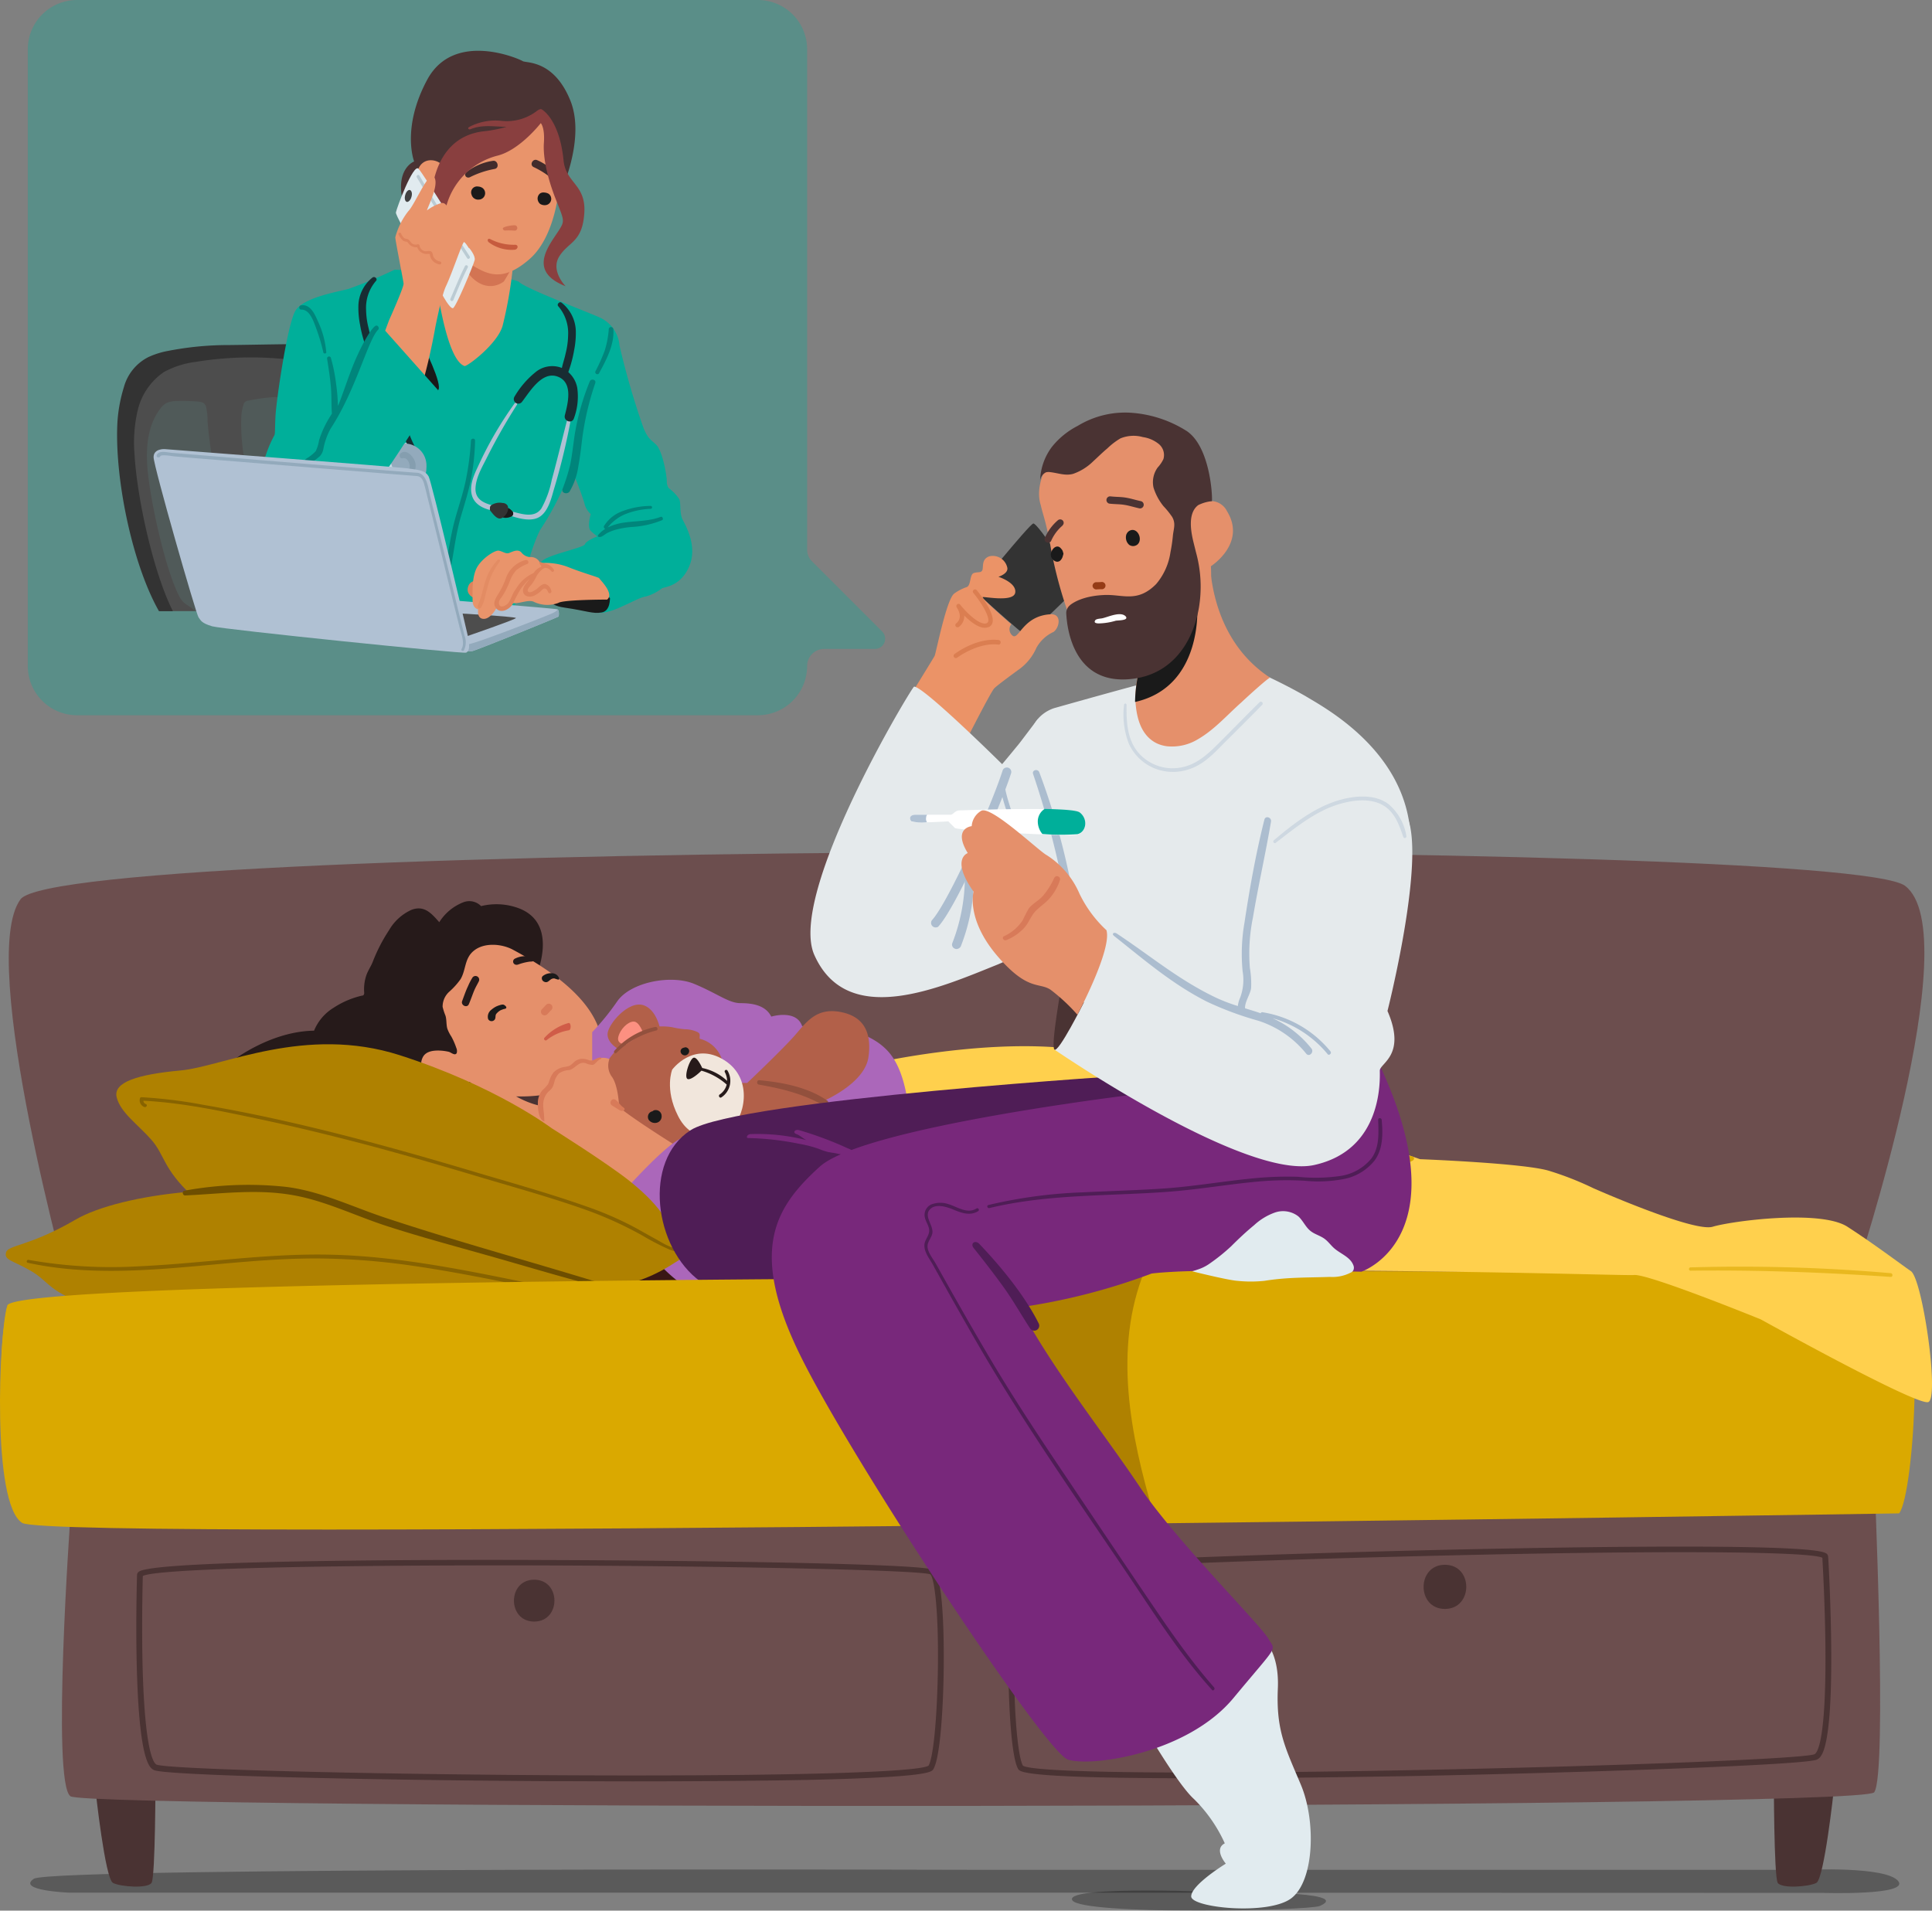 <?xml version="1.0" encoding="UTF-8"?> <svg xmlns="http://www.w3.org/2000/svg" xmlns:xlink="http://www.w3.org/1999/xlink" width="356.604" height="352.688" viewBox="0 0 356.604 352.688"><rect x="0" y="0" width="356.604" height="352.688" fill="#808080" stroke="none"/><defs><clipPath id="clip-path"><rect id="Rectangle_4271" data-name="Rectangle 4271" width="344.988" height="4.375" fill="none"></rect></clipPath><clipPath id="clip-path-2"><rect id="Rectangle_4272" data-name="Rectangle 4272" width="16.164" height="15.179" fill="none"></rect></clipPath><clipPath id="clip-path-3"><rect id="Rectangle_4273" data-name="Rectangle 4273" width="12.75" height="6.301" fill="none"></rect></clipPath><clipPath id="clip-path-4"><rect id="Rectangle_4274" data-name="Rectangle 4274" width="100.529" height="28.441" fill="none"></rect></clipPath><clipPath id="clip-path-5"><rect id="Rectangle_4275" data-name="Rectangle 4275" width="92.36" height="5.854" fill="none"></rect></clipPath><clipPath id="clip-path-6"><rect id="Rectangle_4276" data-name="Rectangle 4276" width="37.559" height="1.879" fill="none"></rect></clipPath><clipPath id="clip-path-7"><rect id="Rectangle_4277" data-name="Rectangle 4277" width="46.891" height="3.712" fill="none"></rect></clipPath><clipPath id="clip-path-8"><rect id="Rectangle_4278" data-name="Rectangle 4278" width="25.68" height="12.968" fill="none"></rect></clipPath><clipPath id="clip-path-9"><rect id="Rectangle_4279" data-name="Rectangle 4279" width="24.573" height="8.607" fill="none"></rect></clipPath><clipPath id="clip-path-10"><rect id="Rectangle_4280" data-name="Rectangle 4280" width="158.252" height="132.026" fill="none"></rect></clipPath><clipPath id="clip-path-11"><rect id="Rectangle_4281" data-name="Rectangle 4281" width="49.161" height="48.266" fill="none"></rect></clipPath><clipPath id="clip-path-12"><rect id="Rectangle_4282" data-name="Rectangle 4282" width="4.184" height="9.04" fill="none"></rect></clipPath></defs><g id="Group_20156" data-name="Group 20156" transform="translate(0)"><g id="Group_20071" data-name="Group 20071" transform="translate(5.576 345.072)" opacity="0.3" style="isolation: isolate"><g id="Group_20070" data-name="Group 20070"><g id="Group_20069" data-name="Group 20069" clip-path="url(#clip-path)"><path id="Path_22206" data-name="Path 22206" d="M191.988,906.267H21.742s-9.756-.383-6.5-2.563c3.252-2.219,176.788-1.645,176.788-1.645H342.187s14.767-.727,17.139,2.028-13.887,2.219-13.887,2.219Z" transform="translate(-14.574 -901.972)"></path></g></g></g><path id="Path_22207" data-name="Path 22207" d="M15.815,493.514s-17.6-62.7-9.411-73.722S342.5,408.43,354.241,417.306c11.707,8.875-9.144,71.771-9.144,71.771l-157.85,24.867Z" transform="translate(-2.613 -253.793)" fill="#6c4e4e"></path><path id="Path_22208" data-name="Path 22208" d="M46.109,859.886s1.76,16.336,3.214,17.063c1.416.727,6.389,1.071,7.116,0s.727-19.55.727-19.55Z" transform="translate(-28.469 -529.38)" fill="#4a3333"></path><path id="Path_22209" data-name="Path 22209" d="M866.865,859.886s-1.76,16.336-3.214,17.063c-1.416.727-6.389,1.071-7.116,0s-.727-19.55-.727-19.55Z" transform="translate(-528.398 -529.38)" fill="#4a3333"></path><path id="Path_22210" data-name="Path 22210" d="M31.457,718.442s-3.558,49.39,0,51.877,330.43,2.487,332.917-.727,0-58.993,0-58.993Z" transform="translate(-18.446 -438.742)" fill="#6c4e4e"></path><path id="Path_22211" data-name="Path 22211" d="M157.792,793.522c-5.892,0-11.439-.038-16.259-.038-33.169-.191-70.279-1.071-72.46-2.028-.765-.344-2.755-1.262-3.214-18.9-.23-8.493.038-16.871.038-17.139a.808.808,0,0,1,.5-.689c4.17-2.143,58.228-2.143,74.679-2.066,26.9.077,70.2.651,71.848,1.836,1.836,1.3,1.913,12.893,1.875,17.79-.077,8-.689,16.986-1.913,18.976-.306.536-.88,1.492-23.184,1.989-9.947.191-21.424.268-31.907.268M66.968,755.609c-.038,1.262-.23,9.028-.038,16.871.421,15.762,2.066,17.713,2.563,17.943,1.8.8,35.082,1.722,71.2,1.951,41.471.268,69.4-.421,71.312-1.76.918-1.607,1.607-9.3,1.722-18.4.115-10.176-.65-16.259-1.416-16.909-2.028-.765-35.886-1.53-72.651-1.645-41.815-.076-70.2.65-72.689,1.952" transform="translate(-40.606 -464.699)" fill="#4a3333"></path><path id="Path_22212" data-name="Path 22212" d="M521.01,788.98c-3.1,0-6.121,0-8.991-.038-22.84-.191-23.414-1.186-23.72-1.683-1.186-1.989-1.76-11.018-1.8-19.052-.038-4.935.115-16.565,1.951-17.9,1.569-1.109,43.652-2.64,73.072-3.367,16.757-.421,71.771-1.607,75.788.459a.768.768,0,0,1,.5.689c.038.344.536,9.029.574,17.828.077,18.364-1.913,19.282-2.678,19.626-2.142.956-40.132,2.334-74.258,3.022-11.248.191-26.512.421-40.438.421m-31.83-2.334c1.951,1.339,30.606,1.645,73.148.8,37.033-.727,71.121-2.1,72.957-2.908.5-.229,2.1-2.257,2.028-18.67-.038-8.187-.5-16.3-.574-17.6-2.563-1.224-31.409-1.377-73.952-.306-37.378.918-71.771,2.41-73.76,3.214-.765.65-1.53,6.772-1.492,16.986.038,9.144.727,16.872,1.645,18.478" transform="translate(-300.375 -460.73)" fill="#4a3333"></path><path id="Path_22213" data-name="Path 22213" d="M251.689,762.2c-4.973,0-4.973,7.728,0,7.728s5.012-7.728,0-7.728" transform="translate(-153.096 -470.601)" fill="#4a3333"></path><path id="Path_22214" data-name="Path 22214" d="M690.765,755c-5.241,0-5.241,8.149,0,8.149s5.28-8.149,0-8.149" transform="translate(-424.069 -466.155)" fill="#4a3333"></path><path id="Path_22215" data-name="Path 22215" d="M206.288,613.2S2.719,614.96,1.266,619.933c-1.416,4.973-2.831,36.23,2.831,39.788,5.7,3.558,346.422-1.76,346.422-1.76,2.831-3.214,5.318-42.619-1.416-43.69S206.288,613.2,206.288,613.2" transform="translate(0 -378.605)" fill="#daa900"></path><path id="Path_22216" data-name="Path 22216" d="M501.765,613.2h-4.974s-6.7.077-17.713.191l-8.57,3.022,32.94,41.7c-4.323-14.653-7.5-30.529-1.683-44.914" transform="translate(-290.504 -378.605)" fill="#af8100"></path><path id="Path_22217" data-name="Path 22217" d="M368.184,507.894s27.2-6.2,44.073-1.071c20.965,6.389,56.506,18.823,56.506,18.823s19.167.727,23.8,2.142A57.4,57.4,0,0,1,500.747,531s18.478,8.187,22.036,7.116,19.894-3.214,24.867,0,9.6,6.733,11.707,8.187c2.142,1.416,5.318,23.452,3.214,24.179-2.142.727-30.912-15.265-30.912-15.265s-20.965-8.531-23.452-8.187c-1.186.153-39.711-1.186-80.647-.727-45.029.5-92.851,2.831-92.851,2.831Z" transform="translate(-206.658 -311.672)" fill="#ffd04d"></path><path id="Path_22218" data-name="Path 22218" d="M403.181,557.394a51.293,51.293,0,0,1-7.881,1.875c-2.219.306-3.941.5-5.739,1.951a56.36,56.36,0,0,0-7.46,7.345c1.3-4.9,2.142-9.45,2.142-9.641V553.3l-18.976,3.29-9.985,12.319-.574,9.985c5.586-.077,13.887-.23,23.911-.383a37.761,37.761,0,0,0,2.716-7,61.58,61.58,0,0,1,8.531-8.761,7.659,7.659,0,0,1,3.367-1.836c1.033-.191,2.1-.268,3.137-.421a42.521,42.521,0,0,0,7.231-1.8.684.684,0,0,0-.421-1.3" transform="translate(-219.006 -341.621)" fill="#daa900"></path><path id="Path_22219" data-name="Path 22219" d="M282.869,578.527l33.743-.689,14.576-17.063-2.831-8.876-29.5,5.318-17.751,16.336Z" transform="translate(-173.564 -340.757)" fill="#3a1714"></path><path id="Path_22220" data-name="Path 22220" d="M220.591,592.9c-.038.038.038.268,0,0" transform="translate(-136.192 -366.071)" fill="#6c4e4e"></path><path id="Path_22221" data-name="Path 22221" d="M155.969,471.347c3.252-1.568,6.5-3.213,9.679-4.974a38.148,38.148,0,0,0,4.438-2.869l-7.269-14.461s4.706-10.024-3.061-12.931a11.77,11.77,0,0,0-6.925-.383,3.037,3.037,0,0,0-3.328-.689,9.2,9.2,0,0,0-4.4,3.673.523.523,0,0,0-.115-.153c-1.377-1.569-2.716-3.022-5.012-2.142a9.14,9.14,0,0,0-4.132,3.749,30.625,30.625,0,0,0-2.984,5.777c-.344.918-.956,1.722-1.262,2.716a8.006,8.006,0,0,0-.344,3.022.642.642,0,0,1-.115.459.436.436,0,0,1-.306.115,16.088,16.088,0,0,0-5.2,2.219A8.939,8.939,0,0,0,122,458.722c-5.509.077-11.171,2.64-15.533,5.892a6.57,6.57,0,0,0-2.755,3.443,72.71,72.71,0,0,1,14.079,1.8,50.345,50.345,0,0,1,11.707,3.749c.765.383,1.454.727,2.219,1.033.842.344,1.492.918,2.3,1.339a11.358,11.358,0,0,0,5.662,1.454,158.45,158.45,0,0,0,16.3-6.083" transform="translate(-64.033 -268.468)" fill="#261a1a"></path><path id="Path_22222" data-name="Path 22222" d="M200.809,542.753h0" transform="translate(-123.984 -335.092)" fill="#6c4e4e"></path><path id="Path_22223" data-name="Path 22223" d="M251.537,525.8a1.157,1.157,0,0,1,.727.191c.191.153.268.421.421.612.421.574,1.262.535,1.913.8a2.56,2.56,0,0,1,1.262,2.946,5.981,5.981,0,0,1-1.875,2.869c-3.175,2.946-7.422,4.438-11.669,5.2a15.477,15.477,0,0,1-5.93.153,2.587,2.587,0,0,1-1.989-1.339c-.383-.956.344-2.066.077-3.061a14.8,14.8,0,0,0-.574-1.377,2.337,2.337,0,0,1,.765-2.257,6.426,6.426,0,0,1,2.181-1.224c3.826-1.377,7.881-1.8,11.745-3.022a9.7,9.7,0,0,1,2.946-.5" transform="translate(-144.374 -324.641)" fill="#5f7ab3"></path><path id="Path_22224" data-name="Path 22224" d="M212.084,481.157c3.826,2.793,7,10.444,7.575,13.734.612-.115,1.186-.306,1.722-.459a23.612,23.612,0,0,0,5.509-2.41,24.851,24.851,0,0,0,6.772-5.968h-.038a4.734,4.734,0,0,1-1.377-1.109,23.833,23.833,0,0,1-2.1-2.448h.115c.88-.268,5.547-2.066,6.351-7,.268-8.455-9.144-14.806-16.6-18.784-2.066-1.071-5.241-1.3-7.116.23-1.76,1.416-1.416,3.443-2.448,5.241a13.5,13.5,0,0,1-2.1,2.334,3.692,3.692,0,0,0-1.224,2.793,11.809,11.809,0,0,0,.536,1.645c.23.8.115,1.645.344,2.41a7.082,7.082,0,0,0,.727,1.416,12.962,12.962,0,0,1,.918,2.1,1.384,1.384,0,0,1,.077.956c-.306.574-1.033-.115-1.454-.23a8.859,8.859,0,0,0-1.722-.23c-1.109-.038-2.487.115-3.061,1.186-1.071,2.028.727,4.208,1.683,5.088,3.634,3.4,6.772-.306,6.925-.5" transform="translate(-125.428 -281.453)" fill="#e5906b"></path><path id="Path_22225" data-name="Path 22225" d="M262.906,484.475a.67.67,0,0,0-.956,0c-.268.268-.5.536-.765.8a.676.676,0,1,0,.956.956c.268-.268.5-.536.765-.8a.669.669,0,0,0,0-.956" transform="translate(-161.138 -299.003)" fill="#d87a59"></path><path id="Path_22226" data-name="Path 22226" d="M224.748,471.292a10.97,10.97,0,0,0-.765,1.492c-.421.88-.727,1.8-1.071,2.716-.344.8.88,1.416,1.224.612.383-.88.689-1.836,1.071-2.716.421-.88.344-.65.765-1.492a.684.684,0,0,0-1.224-.612" transform="translate(-137.594 -290.755)" fill="#261a1a"></path><path id="Path_22227" data-name="Path 22227" d="M248.109,462.866a.612.612,0,0,1-.5-.344.6.6,0,0,1,.306-.8,4.5,4.5,0,0,1,1.148-.383,7.451,7.451,0,0,1,.956-.077,1.872,1.872,0,0,1,.8.038c.23.115.65.5.536.765-.077.268-.574.191-.8.23a9.993,9.993,0,0,0-2.1.536,1.06,1.06,0,0,1-.344.038" transform="translate(-152.845 -284.778)" fill="#261a1a"></path><path id="Path_22228" data-name="Path 22228" d="M249.009,526.9c3.4,1.913,7.384,2.831,11.592,1.148a23.829,23.829,0,0,1-2.1-2.448h.077l-.115.038h-.038a28.938,28.938,0,0,1-9.411,1.262" transform="translate(-153.744 -324.519)" fill="#4a3333"></path><path id="Path_22229" data-name="Path 22229" d="M237.639,485.771a2.812,2.812,0,0,0-.727.612c-.268.306-.077.727-.306,1.071a.716.716,0,0,1-1.224-.077,1.594,1.594,0,0,1,.459-1.607,5.708,5.708,0,0,1,.765-.574,3.88,3.88,0,0,1,.918-.383,1.732,1.732,0,0,1,.612-.115c.268.038.842.5.5.727a1.355,1.355,0,0,1-.421.115c-.191.077-.421.153-.574.23" transform="translate(-145.282 -299.266)" fill="#1a1a1a"></path><path id="Path_22230" data-name="Path 22230" d="M264.508,470.775a.412.412,0,0,0,.077-.306,1.39,1.39,0,0,0-1.186-.88,2.491,2.491,0,0,0-1.8.5.531.531,0,0,0-.191.383.7.7,0,0,0,.459.689c.612.268.88-.268,1.3-.5a.973.973,0,0,1,.574-.115,5.2,5.2,0,0,0,.765.23" transform="translate(-161.4 -289.932)" fill="#1a1a1a"></path><path id="Path_22231" data-name="Path 22231" d="M255.329,531.9a11.287,11.287,0,0,1-6.466,3.979,19.362,19.362,0,0,1-8.455.038l1.607,6.733,12.7-4.17,3.022-5.012Z" transform="translate(-148.435 -328.408)" fill="#5f7ab3"></path><path id="Path_22232" data-name="Path 22232" d="M233.43,546.106v-.077a4.928,4.928,0,0,0,.23-.8,3.223,3.223,0,0,0-.268-1.339,5.371,5.371,0,0,1-.383-1.339,1.273,1.273,0,0,1,.574-1.148c-.115,1.224.918,1.989,1.186,3.1.23.842-.383,1.53-.268,2.334.23,2.066,5.662,1.492,6.925,1.377,5.012-.536,8.761-3.1,12.51-6.274.459-.383,1.033.306.612.727a27.422,27.422,0,0,1-7,5.05,20.13,20.13,0,0,1-7.613,1.76c-1.76.077-4.667.153-6.045-1.186a1.832,1.832,0,0,1-.5-1.569,3.724,3.724,0,0,0,.038-.612" transform="translate(-143.866 -334.274)" fill="#333a74"></path><path id="Path_22233" data-name="Path 22233" d="M267.008,493.588a9.415,9.415,0,0,0-4.438,2.716c-.268.268.153.689.421.421a8.88,8.88,0,0,1,4.094-1.8c.459-.115.383-1.454-.077-1.339" transform="translate(-162.065 -304.749)" fill="#d05c48"></path><path id="Path_22234" data-name="Path 22234" d="M285.709,482.4a46.356,46.356,0,0,0,4.629-5.7c2.487-3.558,9.947-4.973,14.194-3.214s6.389,3.558,8.531,3.558,4.629.344,5.7,2.487c0,0,4.629-1.416,5.7,1.76,0,0,12.089-1.071,16.68,5.7,4.629,6.733,3.214,22.036,2.487,23.452s-21.309-7.116-21.309-7.116L285.709,495.9Z" transform="translate(-176.404 -291.873)" fill="#ab67ba"></path><path id="Path_22235" data-name="Path 22235" d="M418.509,559.926s6.733,2.831,7.116,1.416-2.41-5.47-3.175-6.121c-.727-.612-3.941,4.706-3.941,4.706" transform="translate(-258.398 -342.776)" fill="#4a3333"></path><path id="Path_22236" data-name="Path 22236" d="M333.426,487.993c-4.247-.727-6.045,1.76-8.187,4.247s-8.876,8.876-8.876,8.876H314.6c-.574-.574-1.109-1.148-1.683-1.683-.8-.8-.918-1.951-1.339-2.984a5.77,5.77,0,0,0-3.979-3.481c-.077-.306.076-.65-.077-.956a1.031,1.031,0,0,0-.306-.268,5.7,5.7,0,0,0-2.41-.536,16.479,16.479,0,0,1-2.334-.383,11.971,11.971,0,0,0-4.935.268c-3.9,1.071-7.46,6.733-7.46,6.733l-1.071,9.22,13.5,10.291,20.238,8.684s6.045-4.514,8.914-9.794c0-1.339-.038-2.64-.115-3.979a3.11,3.11,0,0,1,.153-1.454,3.664,3.664,0,0,0,.459-1.377,3.133,3.133,0,0,0-1.071-2.066c.115-.421.536-.689.612-1.109a1.475,1.475,0,0,0-.65-1.224c-.115-.077-.689-.536-.842-.459,0,0,7.8-3.214,8.531-8.187.689-4.82-1.071-7.651-5.318-8.378" transform="translate(-178.441 -301.22)" fill="#b26049"></path><path id="Path_22237" data-name="Path 22237" d="M323.637,511.28s3.9-5.318,9.6-1.759,3.558,11.018,1.071,12.778-7.116,2.487-9.6-2.487c-2.525-4.974-1.071-8.532-1.071-8.532" transform="translate(-199.564 -313.834)" fill="#f1e6dc"></path><path id="Path_22238" data-name="Path 22238" d="M338.727,512.72a.283.283,0,0,0-.5.268,3.6,3.6,0,0,1,.421,1.607,9.633,9.633,0,0,0-4.591-2.372c-.306-.65-1.071-2.142-1.645-1.874-.727.344-1.76,3.558-1.071,3.9.574.268,1.989-.956,2.563-1.53a11.923,11.923,0,0,1,4.667,2.563,3.114,3.114,0,0,1-1.3,1.836c-.306.229,0,.727.306.536a3.65,3.65,0,0,0,1.148-4.936" transform="translate(-204.44 -315.082)" fill="#261a1a"></path><path id="Path_22239" data-name="Path 22239" d="M295.251,492.992s-2.142-1.071-2.142-2.831,3.9-6.389,6.733-5.318,3.214,5.7,3.214,5.7Z" transform="translate(-180.973 -299.256)" fill="#b26049"></path><path id="Path_22240" data-name="Path 22240" d="M299.652,497.147s-1.76,0-1.416-1.416,1.76-2.831,2.831-2.831,1.76,2.142,1.76,2.142Z" transform="translate(-184.111 -304.329)" fill="#fc9081"></path><path id="Path_22241" data-name="Path 22241" d="M378.15,524.909c-3.558-2.448-8.264-3.328-12.472-3.711-.459-.038-.536.689-.115.8,4.323.765,8.187,1.683,12.051,3.9a.566.566,0,0,0,.536-.995" transform="translate(-225.537 -321.8)" fill="#92503d"></path><path id="Path_22242" data-name="Path 22242" d="M329.241,505.3a.977.977,0,0,0-.268.077.23.23,0,0,0-.153.038.653.653,0,0,0-.459.8.805.805,0,0,0,.88.574.822.822,0,0,0,.689-.8.74.74,0,0,0-.689-.689" transform="translate(-202.72 -311.984)" fill="#1a1a1a"></path><path id="Path_22243" data-name="Path 22243" d="M313.748,535.634a.834.834,0,0,0-.306.191.23.23,0,0,0-.153.038,1.006,1.006,0,0,0-.612.574,1.1,1.1,0,0,0,.038.918,1.4,1.4,0,0,0,1.53.574,1.2,1.2,0,0,0,.88-1.263,1.089,1.089,0,0,0-1.377-1.033" transform="translate(-193.004 -330.688)" fill="#1a1a1a"></path><path id="Path_22244" data-name="Path 22244" d="M303.832,495.489a13.927,13.927,0,0,0-7.537,4.4c-.23.268.153.65.383.383a15.974,15.974,0,0,1,7.345-4.132c.421-.115.23-.727-.191-.65" transform="translate(-182.896 -305.923)" fill="#92503d"></path><path id="Path_22245" data-name="Path 22245" d="M286.268,526.939s-8.531-5.318-11.018-7.46c0,0-.115-3.749-1.263-5.509a3.488,3.488,0,0,1-.536-3.367,2.97,2.97,0,0,0-2.869.306,1.905,1.905,0,0,1-.727.383,1.612,1.612,0,0,1-.727-.115,3,3,0,0,0-2.525.612,2.105,2.105,0,0,1-.65.5,3.258,3.258,0,0,1-.88.153,2.448,2.448,0,0,0-1.8,1.224,15.015,15.015,0,0,1-.612,1.377,14.1,14.1,0,0,1-1.224,1.415c-.88,1.109-.8,2.181-.574,3.6.727,4.629,4.438,8.837,7.116,11.363,2.64,2.525,3.6,2.831,7.039,4.055a8.8,8.8,0,0,0,3.558.689,6.84,6.84,0,0,0,5.088-3.328,23.227,23.227,0,0,0,2.6-5.892" transform="translate(-160.971 -315.107)" fill="#e5906b"></path><path id="Path_22246" data-name="Path 22246" d="M296.849,531.822c-.459-.268-.956-1.109-1.416-1.377-.689-.421-1.3.65-.612,1.071.459.268.88.574,1.339.842.689.421,1.377-.115.689-.536" transform="translate(-181.844 -327.45)" fill="#d87a59"></path><path id="Path_22247" data-name="Path 22247" d="M270.783,510.254c-.689.191-1.071.689-1.8.5a3.172,3.172,0,0,0-1.569-.268,2.571,2.571,0,0,0-1.148.5,4.439,4.439,0,0,1-.918.765,4.326,4.326,0,0,1-.956.229,3.462,3.462,0,0,0-2.028,1.033,4.966,4.966,0,0,0-.727,1.416,5.6,5.6,0,0,1-.268.727,6.484,6.484,0,0,1-.995,1.071,3.574,3.574,0,0,0-.88,2.448,7.348,7.348,0,0,0,.268,2.219c.115.383.459,1.071.918,1.109.038,0-.077-1.416-.077-1.53a9.071,9.071,0,0,1-.115-1.76,3.352,3.352,0,0,1,.956-2.181,3.452,3.452,0,0,0,.727-.765,4.481,4.481,0,0,0,.344-.919,3.409,3.409,0,0,1,.88-1.683,3.644,3.644,0,0,1,1.875-.613c1.186-.267,1.722-1.683,3.061-1.262a3.394,3.394,0,0,0,1.224.306c.536-.038.918-.88,1.454-1.033.383-.153.191-.421-.23-.306" transform="translate(-160.215 -315.027)" fill="#d87a59"></path><path id="Path_22248" data-name="Path 22248" d="M299.509,558.645s8.378-9.6,11.592-10.636c3.214-1.071,6.389,0,6.045,1.76,0,0,2.831,1.416,2.487,3.9a14.7,14.7,0,0,1,7.46,6.045c2.831,4.629,8.531,12.778,8.531,12.778l-9.6,4.629H313.932a27.794,27.794,0,0,1-8.531-7.116,48.989,48.989,0,0,1-5.892-11.362" transform="translate(-184.924 -338.09)" fill="#ab67ba"></path><path id="Path_22249" data-name="Path 22249" d="M398.385,553.555s-4.629,12.089-7.116,14.92-8.876,1.76-9.947.727a3.835,3.835,0,0,1-1.416-3.214,7.173,7.173,0,0,1,.727-2.831s-2.487,1.76-3.214.344,2.142-4.973,2.487-7.116,4.973-6.045,7.8-6.733c2.869-.727,9.258.344,10.674,3.9" transform="translate(-232.956 -339.237)" fill="#e5906b"></path><g id="Group_20074" data-name="Group 20074" transform="translate(118.449 215.45)" opacity="0.5" style="isolation: isolate"><g id="Group_20073" data-name="Group 20073"><g id="Group_20072" data-name="Group 20072" clip-path="url(#clip-path-2)"><path id="Path_22250" data-name="Path 22250" d="M325.409,563.174a30.974,30.974,0,0,0-15.762,14.653c-.191.383.383.727.574.344a32.019,32.019,0,0,1,6.466-8.531,35.854,35.854,0,0,1,8.914-5.93c.344-.115.115-.65-.191-.536" transform="translate(-309.609 -563.158)" fill="#3a1714"></path></g></g></g><g id="Group_20077" data-name="Group 20077" transform="translate(155.058 206.228)" opacity="0.5" style="isolation: isolate"><g id="Group_20076" data-name="Group 20076"><g id="Group_20075" data-name="Group 20075" clip-path="url(#clip-path-3)"><path id="Path_22251" data-name="Path 22251" d="M413.759,539.836a11.606,11.606,0,0,0-8.264-.038c-.344.114-.191.65.153.536a11.4,11.4,0,0,1,7.8.076,6.922,6.922,0,0,1,3.979,4.706.316.316,0,0,0,.612-.153,7.251,7.251,0,0,0-4.285-5.127" transform="translate(-405.302 -539.053)" fill="#3a1714"></path></g></g></g><path id="Path_22252" data-name="Path 22252" d="M136.491,519.354s-10.291-7.8-28.081-13.5c-17.445-5.586-32.672,2.142-40.515,2.831-7.8.727-12.434,2.142-11.707,4.973s3.9,4.974,6.389,7.8,2.142,5.318,7.46,10.291,22.036,10.291,30.185,12.089c8.187,1.76,46.177,5.7,51.533,3.9,5.318-1.76,7.116-3.558,9.22-4.629,2.142-1.071,2.3-1.951,0-3.558-4.017-2.793-3.022-4.782-10.138-10.483-4.285-3.4-14.347-9.717-14.347-9.717" transform="translate(-34.646 -311.08)" fill="#af8100"></path><path id="Path_22253" data-name="Path 22253" d="M113.277,591.675S73.183,580.045,60.061,576.1c-13.161-3.9-35.886-1.415-44.417,3.558S3.21,584.292,2.827,585.707c-.344,1.416,1.071,1.416,4.247,3.214,3.214,1.76,3.214,3.214,7.8,5.318,4.629,2.142,89.178,3.9,94.152,2.142,5.012-1.8,4.247-4.706,4.247-4.706" transform="translate(-1.715 -354.517)" fill="#af8100"></path><g id="Group_20080" data-name="Group 20080" transform="translate(25.799 202.535)" opacity="0.6" style="isolation: isolate"><g id="Group_20079" data-name="Group 20079"><g id="Group_20078" data-name="Group 20078" clip-path="url(#clip-path-4)"><path id="Path_22254" data-name="Path 22254" d="M167.239,556.907c-.8,1.11-3.6-.8-4.4-1.224-1.416-.765-2.793-1.569-4.208-2.334a62.656,62.656,0,0,0-8.876-3.826c-6.389-2.257-12.931-4.094-19.4-6.007-13.161-3.94-26.4-7.651-39.826-10.521-3.749-.8-7.537-1.53-11.324-2.18A88.081,88.081,0,0,0,67.77,529.4c-.153,0-.306.115-.306.23a1.312,1.312,0,0,0,.8,1.569c.344.153.689-.344.306-.536a.61.61,0,0,1-.459-.612c7.039.344,14.041,1.836,20.927,3.29,6.925,1.454,13.773,3.137,20.621,4.935,6.848,1.836,13.62,3.788,20.391,5.815,6.657,1.99,13.352,3.826,19.894,6.16a68.551,68.551,0,0,1,10.368,4.744,45.432,45.432,0,0,0,4.9,2.525c.918.383,2.066.574,2.716-.306.191-.306-.421-.689-.689-.306" transform="translate(-67.435 -529.4)" fill="#6d4e00"></path></g></g></g><g id="Group_20083" data-name="Group 20083" transform="translate(4.936 231.578)" opacity="0.6" style="isolation: isolate"><g id="Group_20082" data-name="Group 20082"><g id="Group_20081" data-name="Group 20081" clip-path="url(#clip-path-5)"><path id="Path_22255" data-name="Path 22255" d="M105.029,610.473c-11.822-2.41-23.72-4.82-35.809-5.126-11.936-.306-23.8,1.607-35.733,2.142A87.556,87.556,0,0,1,13.249,606.3c-.344-.077-.5.459-.153.535,11.592,2.525,23.643,1.3,35.312.23,5.93-.536,11.9-1.033,17.866-1.033a127.141,127.141,0,0,1,18.287,1.415c6.81.995,13.5,2.334,20.238,3.711.459.076.65-.612.23-.689" transform="translate(-12.902 -605.314)" fill="#6d4e00"></path></g></g></g><path id="Path_22256" data-name="Path 22256" d="M164.815,589.638c-13.084-4.017-26.589-7.69-39.558-12.013-5.93-1.989-11.63-4.782-17.9-5.586a65,65,0,0,0-18.861.689c-.5.077-.383.88.115.88,6.619-.306,13.161-1.224,19.779-.076,6.045,1.033,11.669,3.864,17.484,5.739,6.159,1.989,12.434,3.673,18.67,5.433,6.619,1.875,13.2,3.864,19.817,5.586.8.191,1.263-.383.459-.65" transform="translate(-54.439 -352.939)" fill="#6d4e00"></path><g id="Group_20086" data-name="Group 20086" transform="translate(311.745 233.827)" opacity="0.6" style="isolation: isolate"><g id="Group_20085" data-name="Group 20085"><g id="Group_20084" data-name="Group 20084" clip-path="url(#clip-path-6)"><path id="Path_22257" data-name="Path 22257" d="M852.1,612.381a322.127,322.127,0,0,0-36.957-1.071.307.307,0,0,0,0,.612c12.357-.153,24.638.306,36.957,1.148.421.038.421-.65,0-.689" transform="translate(-814.859 -611.192)" fill="#daa900"></path></g></g></g><path id="Path_22258" data-name="Path 22258" d="M604.691,557.635c.077-.765-1.8-.344-2.3-.344-1.186.038-2.41.077-3.6.077-2.334.038-4.706-.038-7.039-.23-3.94-.306-7.537-.918-11.171.918-3.711,1.875-7,4.17-10.942,5.624a47.375,47.375,0,0,1-12.357,2.755c-.842.077-.842,1.416,0,1.339a48.367,48.367,0,0,0,21.845-7.345,13.277,13.277,0,0,1,6.2-2.372,46.387,46.387,0,0,1,6.083.383,61.783,61.783,0,0,0,7.039.153c.956-.038,5.968.191,6.236-.88Z" transform="translate(-343.695 -343.775)" fill="#daa900"></path><path id="Path_22259" data-name="Path 22259" d="M470.409,265.1s9.144,8.341,9.564,8.225,9.641-9.143,9.641-9.143-7.69-11.86-8.455-11.592c-.8.23-10.75,12.51-10.75,12.51" transform="translate(-290.442 -155.954)" fill="#333"></path><path id="Path_22260" data-name="Path 22260" d="M436.809,295.425s5.127-8.3,5.394-8.8c.268-.536,2.219-10.674,3.673-11.554a8.543,8.543,0,0,1,2.219-1.148c.88-.268.536-2.334,1.339-2.6s1.3,0,1.569-.5c.268-.536-.23-2.1,1.339-2.6a2.742,2.742,0,0,1,3.252,1.989c.383,1.186-1.607,1.8-1.607,1.8s3.367,1.071,3.1,2.908-5.624.727-6.006.842,5.28,5.012,5.28,5.012a1.481,1.481,0,0,0,.23,2.1c1.148.918,1.875-3.634,6.963-3.941,2.219-.153,1.683,2.487.612,3.252a6.875,6.875,0,0,0-3.175,2.946,9.665,9.665,0,0,1-2.908,3.749c-.995.727-4.208,3.061-4.859,3.711s-5.471,10.176-5.471,10.176-10.98-4.744-10.942-7.345" transform="translate(-269.697 -165.541)" fill="#eb9367"></path><path id="Path_22261" data-name="Path 22261" d="M466.905,291.366c-1.339.421-3.1-.956-4.323-2.18a2.455,2.455,0,0,1-.956,2.065.407.407,0,1,1-.536-.612c1.416-1.148.153-2.869.115-2.946a.42.42,0,0,1,.076-.574.387.387,0,0,1,.574.077c1.3,1.645,3.788,3.979,4.935,3.367a.557.557,0,0,0,.23-.344c.191-1.109-1.569-3.788-2.755-5.2a.407.407,0,0,1,.612-.536c.344.421,3.29,4.055,2.946,5.892a1.267,1.267,0,0,1-.65.919.708.708,0,0,0-.268.076" transform="translate(-284.605 -175.561)" fill="#db7e51"></path><path id="Path_22262" data-name="Path 22262" d="M468.458,309.563c-.038,0-.115.038-.153,0-3.826-.421-7.537,2.41-7.575,2.41a.409.409,0,1,1-.5-.65c.153-.115,4.017-3.061,8.149-2.6a.454.454,0,0,1,.383.459.417.417,0,0,1-.306.383" transform="translate(-284.054 -190.583)" fill="#db7e51"></path><path id="Path_22263" data-name="Path 22263" d="M442.014,381.607c-1.607-3.443-3.022-6.044-3.443-6.083-.421-.077-1.8.88-3.826,2.181a57.392,57.392,0,0,1-9.105,4.858c-10.75,4.323-27.813,11.937-33.9-1.722-5.05-11.286,18.019-49.5,18.4-49.543,1.683-.114,16.259,14.309,16.259,14.309.88-1.033,1.875-2.258,2.984-3.6.421-.5,3.175-4.208,3.634-4.744,3.6,8.264,8.149,28.846,8.991,44.34" transform="translate(-241.426 -204.551)" fill="#e5eaec"></path><path id="Path_22264" data-name="Path 22264" d="M450.254,399.788a.839.839,0,0,1-.88-1.339c2.984-3.29,10.789-20.659,13.008-27.584a.823.823,0,0,1,1.569.5c-2.1,6.542-10.023,24.485-13.352,28.2a.557.557,0,0,1-.344.23" transform="translate(-277.327 -228.624)" fill="#acbdcf"></path><path id="Path_22265" data-name="Path 22265" d="M460.384,431.925a.749.749,0,0,1-.574-.038.8.8,0,0,1-.421-1.071,33.945,33.945,0,0,0,2.257-14.04.825.825,0,1,1,1.645-.115,34.809,34.809,0,0,1-2.372,14.844.987.987,0,0,1-.536.42" transform="translate(-283.592 -256.782)" fill="#acbdcf"></path><path id="Path_22266" data-name="Path 22266" d="M510.525,448.808a.8.8,0,0,1-1.033-.536c-.038-.114-4.017-11.669-10.253-18.057a.839.839,0,0,1,1.186-1.186c6.5,6.656,10.483,18.211,10.636,18.669a.853.853,0,0,1-.536,1.109" transform="translate(-308.101 -264.751)" fill="#fff"></path><path id="Path_22267" data-name="Path 22267" d="M488.631,395.3a.4.4,0,0,1-.5-.229c-1.454-3.252-5.2-13.161-5.433-15.724a.423.423,0,1,1,.842-.077c.23,2.334,3.749,11.821,5.394,15.456a.426.426,0,0,1-.191.536.3.3,0,0,1-.115.038" transform="translate(-298.029 -233.934)" fill="#acbdcf"></path><path id="Path_22268" data-name="Path 22268" d="M407.469,518.4s-74.6,4.629-83.478,10.291c-8.876,5.7-6.733,21.768,1.8,27.928s32.672,4.055,33.016,4.055,61.824-36.957,61.824-36.957Z" transform="translate(-196.514 -320.073)" fill="#4f1d56"></path><path id="Path_22269" data-name="Path 22269" d="M377.4,549.625c.65.153,1.3.383,1.951.5.23.038,1.836.076,1.913.153a5.261,5.261,0,0,0-2.334-1.722,65.576,65.576,0,0,0-8.914-3.329c-.8-.229-1.3.459-.5.727.574.191,1.3.88,1.836,1.109a36.385,36.385,0,0,0-10.368-1.109c-.536.038-.918.727-.344.727a52.138,52.138,0,0,1,9.411,1.071,22.062,22.062,0,0,1,3.558.918,12.4,12.4,0,0,0,1.683.574c.689.153,1.377.191,2.028.383h.076" transform="translate(-222.497 -336.607)" fill="#78287b"></path><path id="Path_22270" data-name="Path 22270" d="M166.723,632.676V616.8c-57.807.306-163.972,1.378-165,5.012a64.213,64.213,0,0,0-1.109,10.9Z" transform="translate(-0.376 -380.827)" fill="#daa900"></path><g id="Group_20089" data-name="Group 20089" transform="translate(197.856 348.975)" opacity="0.3" style="isolation: isolate"><g id="Group_20088" data-name="Group 20088"><g id="Group_20087" data-name="Group 20087" clip-path="url(#clip-path-7)"><path id="Path_22271" data-name="Path 22271" d="M546.031,912.528s-30.3-1.416-28.808,1.416,43.614,1.989,45.718,1.071c6.427-2.831-16.91-2.487-16.91-2.487" transform="translate(-517.17 -912.174)"></path></g></g></g><path id="Path_22272" data-name="Path 22272" d="M569.608,788.7s3.9,2.142,3.558,9.947,1.416,11.018,4.247,17.751,2.487,17.752-1.76,20.965-18.478,1.76-18.478-.344c0-2.142,6.389-6.045,6.389-6.045s-2.3-2.678-.191-3.749a27.1,27.1,0,0,0-5.7-8.187c-3.558-3.214-11.362-17.063-11.362-17.063Z" transform="translate(-337.305 -486.962)" fill="#e1ebef"></path><path id="Path_22273" data-name="Path 22273" d="M440.518,491.4s-51.15,6.045-59.337,13.5-13.161,15.265-3.558,34.814,45.144,73.187,49.39,74.6,22.036-1.071,30.568-11.362,7.8-8.531,6.389-11.018-17.216-18.287-23.643-27.89c-6.389-9.6-16.336-22.036-22.189-33.208a115.373,115.373,0,0,0,24.332-6.236c8.531-1.071,38.717-.344,38.717-.344s19.7-6.58,1.607-41.739-42.275,8.876-42.275,8.876" transform="translate(-229.907 -289.517)" fill="#78287b"></path><path id="Path_22274" data-name="Path 22274" d="M481.374,614.277c-2.563-5.126-7-10.521-10.942-14.653-.765-.8-1.722-.115-1.071.727,1.836,2.3,4.247,5.394,5.93,7.8,1.607,2.3,2.984,4.744,4.514,7.078a.92.92,0,0,0,1.569-.956" transform="translate(-289.662 -370.002)" fill="#4f1d56"></path><path id="Path_22275" data-name="Path 22275" d="M586.648,586.979a11.121,11.121,0,0,1,3.864-2.333,4.6,4.6,0,0,1,4.285.727c.842.765,1.3,1.913,2.181,2.639.765.651,1.8.88,2.64,1.492.689.5,1.148,1.186,1.8,1.76,1.186,1.033,2.946,1.607,3.52,3.1a1.161,1.161,0,0,1,.038.88.907.907,0,0,1-.5.5,7.331,7.331,0,0,1-3.864.8c-4.361.153-7.8.038-12.089.727a24.063,24.063,0,0,1-4.974,0c-1.76-.115-8.34-1.76-8.34-1.76s1.109-.344,1.492-.5a7.838,7.838,0,0,0,1.76-.956,34.892,34.892,0,0,0,3.94-3.175c1.377-1.377,2.755-2.678,4.247-3.9" transform="translate(-355.148 -360.839)" fill="#e1ebef"></path><path id="Path_22276" data-name="Path 22276" d="M499.445,669.776c-5.05-5.739-9.258-12.089-13.543-18.4-4.476-6.618-8.952-13.275-13.39-19.894-4.361-6.466-8.684-12.969-12.74-19.626-4.055-6.7-7.881-13.5-11.707-20.315-.5-.88-1.569-2.18-1.492-3.252.038-.841.727-1.492.88-2.3.268-1.415-1.569-3.1-.5-4.361,1.033-1.224,3.137-.536,4.361-.038,1.454.612,3.1,1.224,4.591.306a.292.292,0,0,0-.306-.5c-1.683,1.072-3.52-.306-5.165-.8a4.641,4.641,0,0,0-3.214.076,2.11,2.11,0,0,0-1.148,2.372c.153.727.612,1.339.765,2.065.191.918-.383,1.569-.689,2.334-.612,1.53.689,3.061,1.416,4.361.956,1.722,1.913,3.4,2.869,5.127,2.028,3.6,4.055,7.192,6.159,10.789,8.264,14.078,17.675,27.507,26.819,41.05,4.935,7.307,9.679,14.882,15.647,21.463.191.344.689-.115.383-.459" transform="translate(-275.367 -358.322)" fill="#4f1d56"></path><path id="Path_22277" data-name="Path 22277" d="M549.126,539.813c-.038-.383-.65-.42-.65,0,.077,2.449.268,5.089-1.263,7.155a9.119,9.119,0,0,1-5.471,3.175,31.638,31.638,0,0,1-8.072.191,63.09,63.09,0,0,0-8.072.268c-5.318.5-10.559,1.415-15.915,1.836-5.241.383-10.482.5-15.724.765a88.659,88.659,0,0,0-17.407,2.334c-.383.076-.23.65.153.574,10.865-2.64,22.075-2.181,33.169-3.022,5.509-.421,10.942-1.377,16.413-1.875a58.754,58.754,0,0,1,8.608-.153,25.109,25.109,0,0,0,7.575-.383,9.588,9.588,0,0,0,5.356-3.367c1.569-2.143,1.53-4.935,1.3-7.5" transform="translate(-294.098 -333.108)" fill="#4f1d56"></path><path id="Path_22278" data-name="Path 22278" d="M505.327,380.306s-3.214-26.665-7.46-37.3c-4.247-10.674,3.558-12.434,3.558-12.434s16.336-4.629,20.965-5.7,15.992-1.071,15.992-1.071a99.26,99.26,0,0,1,9.22,4.629c2.831,1.76,16.833,8.991,19.091,23.146s-5.2,25.518-5.2,25.518l-14.576,22.381Z" transform="translate(-306.614 -199.922)" fill="#e5eaec"></path><path id="Path_22279" data-name="Path 22279" d="M499.507,371.955c-.268-.689-1.377-.42-1.148.306a164.38,164.38,0,0,1,7.422,32.328c.115.841,1.415.841,1.339,0a129.409,129.409,0,0,0-7.613-32.634" transform="translate(-307.68 -229.408)" fill="#acbdcf"></path><g id="Group_20092" data-name="Group 20092" transform="translate(207.39 129.516)" opacity="0.4" style="isolation: isolate"><g id="Group_20091" data-name="Group 20091"><g id="Group_20090" data-name="Group 20090" clip-path="url(#clip-path-8)"><path id="Path_22280" data-name="Path 22280" d="M567.195,338.637c-2.41,2.372-4.782,4.821-7.192,7.231-2.257,2.257-4.476,4.476-7.8,4.9a8.346,8.346,0,0,1-7.5-2.946c-1.989-2.448-2.1-5.7-2.066-8.722a.23.23,0,0,0-.459,0,14.86,14.86,0,0,0,.88,7.192,8.892,8.892,0,0,0,4.629,4.515,9.185,9.185,0,0,0,6.542.191c2.525-.842,4.323-2.678,6.121-4.515,2.448-2.448,4.9-4.858,7.307-7.345a.339.339,0,1,0-.459-.5" transform="translate(-542.091 -338.537)" fill="#acbdcf"></path></g></g></g><path id="Path_22281" data-name="Path 22281" d="M553.741,300.889a9.188,9.188,0,0,0,5.547-1.3c3.061-1.76,5.432-4.514,8.034-6.81.306-.306,5.088-4.706,5.318-4.553-12.434-8.149-11.133-24.026-11.133-24.026L552.9,278.661l-2.946,3.6c-.956,1.148-1.262,3.443-1.569,4.858a20.36,20.36,0,0,0-.612,5.471c.191,2.984.995,6.274,3.9,7.728a6.369,6.369,0,0,0,2.066.574" transform="translate(-338.195 -163.124)" fill="#e5906b"></path><path id="Path_22282" data-name="Path 22282" d="M502.262,221.776c.383,1.377.689,2.755.995,4.247a78.752,78.752,0,0,0,4.094,15.112c.689,1.645,1.53,3.6,2.984,4.744,2.6,2.066,8.493,1.262,11.171.421,8.34-2.563,12.013-6.274,11.516-15.647,0,0,6.619-4.208,2.984-10.138a3.375,3.375,0,0,0-2.64-1.875c-1.454-.038-1.722.191-2.028-1.607a21.953,21.953,0,0,0-.956-3.864,14.038,14.038,0,0,0-13.161-8.876,25.334,25.334,0,0,0-8.3,1.339c-2.6,1.033-3.711,2.908-5.241,5.012-1.722,2.372-2.984,5.853-2.066,8.723.191.842.421,1.607.65,2.41" transform="translate(-309.517 -126.133)" fill="#e5906b"></path><path id="Path_22283" data-name="Path 22283" d="M543.392,256.308a1.258,1.258,0,0,1,.956-.612c1.224-.077,1.913,1.875.995,2.678a1.267,1.267,0,0,1-1.53.076,1.861,1.861,0,0,1-.421-.536,1.9,1.9,0,0,1-.115-1.377l.115-.23" transform="translate(-335.383 -157.872)" fill="#1a1a1a"></path><path id="Path_22284" data-name="Path 22284" d="M527.109,281.526a.706.706,0,0,1,.65-.689,10.031,10.031,0,0,0,1.071-.038.67.67,0,0,1,.038,1.339,10.02,10.02,0,0,0-1.071.038.706.706,0,0,1-.689-.65" transform="translate(-325.45 -173.372)" fill="#953b16"></path><path id="Path_22285" data-name="Path 22285" d="M534.566,239.488c.918.115,1.875.077,2.793.23.956.153,1.875.459,2.793.65a.68.68,0,0,1-.229,1.339c-.918-.191-1.836-.5-2.793-.65-.918-.153-1.875-.115-2.793-.23a.68.68,0,0,1,.229-1.339" transform="translate(-329.579 -147.862)" fill="#4a3333"></path><path id="Path_22286" data-name="Path 22286" d="M507.418,251.522a.642.642,0,0,0-.077-.689.661.661,0,0,0-.918-.077,9.065,9.065,0,0,0-2.41,3.252.617.617,0,0,0,.344.842.606.606,0,0,0,.842-.344,7.826,7.826,0,0,1,2.066-2.755c.038-.077.115-.153.153-.23" transform="translate(-311.154 -154.73)" fill="#4a3333"></path><path id="Path_22287" data-name="Path 22287" d="M547.609,309.989c12.663-2.831,11.477-17.79,11.477-17.79l-6.274,3.75-2.946,3.6a28.324,28.324,0,0,0-2.257,10.444" transform="translate(-338.107 -180.411)" fill="#1a1a1a"></path><path id="Path_22288" data-name="Path 22288" d="M507.318,234.588c.995-.8,2.984-1.722,6.236-1.875,3.443-.191,6.159,1.53,9.679-2.028a11.655,11.655,0,0,0,2.64-5.892,28.831,28.831,0,0,0,.459-3.175c.153-1.224.536-2.142-.153-3.328a15.9,15.9,0,0,0-1.607-1.989,10.3,10.3,0,0,1-1.836-3.443,4.633,4.633,0,0,1,.765-3.673,6.332,6.332,0,0,0,1.071-1.569,2.644,2.644,0,0,0-.918-2.831,6.027,6.027,0,0,0-2.869-1.224,6.385,6.385,0,0,0-4.132.23,12.544,12.544,0,0,0-2.41,1.836c-.918.765-1.76,1.607-2.64,2.41a9.94,9.94,0,0,1-3.673,2.3c-1.454.421-2.831-.153-4.247-.306a1.872,1.872,0,0,0-.8.038,2,2,0,0,0-1.071,1.492,10.854,10.854,0,0,1,2.181-6.2,14.559,14.559,0,0,1,4.744-3.864,16.841,16.841,0,0,1,9.526-2.448,21.94,21.94,0,0,1,10.444,3.29c4.4,2.716,4.935,11.86,4.82,13.046a7.418,7.418,0,0,0-2.525.727c-1.913,1.416-1.416,4.629-.918,6.7.191.765.383,1.569.574,2.3a23.76,23.76,0,0,1,.459,9.985c-1.3,7.269-5.586,12.166-11.936,13.046-11.171,1.569-12.434-9.22-12.548-12.166a1.86,1.86,0,0,1,.689-1.377" transform="translate(-309.829 -122.877)" fill="#4a3333"></path><path id="Path_22289" data-name="Path 22289" d="M509.285,265.114a.709.709,0,0,1-.077.268,1.674,1.674,0,0,1-.5.919c-.689.574-1.607-.191-1.722-.919s.612-1.913,1.454-1.645a1.128,1.128,0,0,1,.459.383,1.187,1.187,0,0,1,.344.689.307.307,0,0,1,.038.306" transform="translate(-313.021 -162.814)" fill="#1a1a1a"></path><path id="Path_22290" data-name="Path 22290" d="M533.833,296.709c-.956-.918-3.214.153-4.247.383-.306.077-1.148.077-1.339.383-.306.459.153.536.536.574a11.744,11.744,0,0,0,3.252-.5c.459-.077,2.257-.038,1.913-.689a.537.537,0,0,0-.115-.153" transform="translate(-326.092 -182.97)" fill="#fff"></path><path id="Path_22291" data-name="Path 22291" d="M508.709,423.655s35.159,24.179,47.975,21.309c12.778-2.831,12.089-15.992,12.089-17.407s4.973-2.831,1.416-11.018c0,0,6.045-23.8,4.247-33.743-1.76-9.947-16.68-12.434-22.381-8.876s-8.723,32.519-6.925,37.11a2.952,2.952,0,0,1,.077.574,2.335,2.335,0,0,1,.115.5,2.212,2.212,0,0,1-.65,1.377,4.739,4.739,0,0,0-1.071,3.214s-16.565-6.733-25.479-15.265Z" transform="translate(-314.09 -229.919)" fill="#e5eaec"></path><path id="Path_22292" data-name="Path 22292" d="M509.882,473.9s-2.142,11.707-1.415,12.434,5.433-8.684,5.433-8.684Z" transform="translate(-313.847 -292.598)" fill="#4a3333"></path><path id="Path_22293" data-name="Path 22293" d="M440.087,391.385h6.466c.421,0,.8-.8,1.607-.8s20.583-.8,22.189.42,1.224,3.634-.421,4.056c-1.607.42-22.189-.8-22.61-1.224l-1.224-1.225s-6.466.421-6.848,0-.383-1.224.842-1.224" transform="translate(-271.062 -240.995)" fill="#fff"></path><path id="Path_22294" data-name="Path 22294" d="M490.636,413.1a22.453,22.453,0,0,1-4.973-6.733,15.84,15.84,0,0,0-6.045-7.116c-1.416-.727-10.291-9.22-12.089-8.187a3.546,3.546,0,0,0-1.76,2.831s-3.558.344-.727,4.973c0,0-3.214,1.071,1.071,7.116,0,0-1.416,4.974,4.247,11.706,5.7,6.734,7.8,4.974,9.947,6.389a33.588,33.588,0,0,1,4.973,4.629s6.427-12.051,5.356-15.609" transform="translate(-286.414 -241.396)" fill="#e5906b"></path><path id="Path_22295" data-name="Path 22295" d="M493.346,422.986a13.853,13.853,0,0,1-2.1,3.367c-.765.88-1.875,1.416-2.6,2.3a24.345,24.345,0,0,0-1.148,2.219,8.283,8.283,0,0,1-3.443,2.946c-.5.23-.077.918.421.727a9.215,9.215,0,0,0,3.214-2.181c.88-.918,1.263-2.142,2.066-3.061.918-.995,2.066-1.645,2.908-2.716a9.84,9.84,0,0,0,1.722-3.175.57.57,0,0,0-1.033-.421" transform="translate(-298.726 -261.004)" fill="#d87a59"></path><path id="Path_22296" data-name="Path 22296" d="M508.42,390.95c-.536-.421-3.175-.574-6.465-.65a2.738,2.738,0,0,0-1.263,2.1,3.612,3.612,0,0,0,.842,2.525,43.241,43.241,0,0,0,6.466.038c1.645-.383,2.028-2.793.421-4.017" transform="translate(-309.133 -240.981)" fill="#00af9a"></path><path id="Path_22297" data-name="Path 22297" d="M577.092,437.533a20.289,20.289,0,0,0-12.548-7.23.308.308,0,0,0-.344.191c-.956-.344-1.913-.613-2.869-.918-.115-1.109.995-2.64,1.109-3.749a17.134,17.134,0,0,0-.23-3.711,33.275,33.275,0,0,1,.574-9.335c.995-5.93,2.334-11.784,3.328-17.675.115-.8-1.033-1.148-1.224-.344-1.569,6.236-2.716,12.663-3.673,19.014a33.472,33.472,0,0,0-.344,8.952,9.332,9.332,0,0,1-.459,4.9,5.129,5.129,0,0,0-.421,1.53,32.353,32.353,0,0,1-4.17-1.607c-6.886-3.328-11.783-7.537-18.134-11.745-.536-.383-1.071,0-.536.421,5.7,4.514,10.674,8.837,17.139,12.127a60.133,60.133,0,0,0,9.488,3.52,18.661,18.661,0,0,1,8.837,6.083c.574.689,1.492-.306.956-.956a19.264,19.264,0,0,0-7.154-5.586,20.233,20.233,0,0,1,10.177,6.657c.268.268.765-.191.5-.536" transform="translate(-331.513 -243.453)" fill="#acbdcf"></path><g id="Group_20095" data-name="Group 20095" transform="translate(235.015 147.032)" opacity="0.4" style="isolation: isolate"><g id="Group_20094" data-name="Group 20094"><g id="Group_20093" data-name="Group 20093" clip-path="url(#clip-path-9)"><path id="Path_22298" data-name="Path 22298" d="M638.864,391.582a9.765,9.765,0,0,0-3.328-5.891c-2.028-1.492-4.744-1.569-7.154-1.148-5.356.918-9.947,4.438-14,7.881-.23.191.076.65.344.459,3.864-2.946,7.728-6.2,12.548-7.384,2.3-.574,5.05-.8,7.192.383,2.219,1.224,3.061,3.634,3.826,5.891a.3.3,0,0,0,.574-.191" transform="translate(-614.298 -384.321)" fill="#acbdcf"></path></g></g></g><path id="Path_22299" data-name="Path 22299" d="M442.207,393.1h-2.1c-1.224,0-1.224.8-.8,1.224a8.488,8.488,0,0,0,2.869.153,1.121,1.121,0,0,1-.153-.842.831.831,0,0,1,.191-.536" transform="translate(-271.078 -242.709)" fill="#b0c1d3"></path><g id="Group_20098" data-name="Group 20098" transform="translate(5.13)" opacity="0.3" style="isolation: isolate"><g id="Group_20097" data-name="Group 20097"><g id="Group_20096" data-name="Group 20096" clip-path="url(#clip-path-10)"><path id="Path_22300" data-name="Path 22300" d="M22.514,132.026H148.152a9.1,9.1,0,0,0,9.105-9.105,3.151,3.151,0,0,1,3.137-3.137h9.373a1.883,1.883,0,0,0,1.339-3.213L158.175,103.64c-.115-.115-.23-.268-.344-.383a3.08,3.08,0,0,1-.574-1.837V9.1A9.1,9.1,0,0,0,148.152,0H22.514a9.1,9.1,0,0,0-9.105,9.1V122.921a9.1,9.1,0,0,0,9.105,9.105" transform="translate(-13.409)" fill="#00af9a"></path></g></g></g><path id="Path_22301" data-name="Path 22301" d="M67.439,172.13a16.952,16.952,0,0,1,5.2-2.028,46.687,46.687,0,0,1,5.127-.956,47.964,47.964,0,0,1,9.373-.306c1.416.077,2.793.344,4.208.306a3.791,3.791,0,0,1,2.984,1.53c9.679,10.751,15.762,31.831,16.336,46.33H95.749c.956-.23,1.913.306,2.831,0,.536-.191,1.109-.153,1.454-.612a3.053,3.053,0,0,0,.191-2.716c-1.224-4.706-4.4-16.489-5.815-21.118-.918-3.061-1.569-6.2-2.41-9.3a26.43,26.43,0,0,0-1.416-4.476,1.927,1.927,0,0,0-1.951-1.3,34.235,34.235,0,0,0-4.782.65,1.468,1.468,0,0,0-.574.191,1.007,1.007,0,0,0-.344.536,8.61,8.61,0,0,0-.421,2.6c-.191,6.236,1.454,12.357,3.137,18.364.8,2.946,2.755,13.237,3.826,16.068.306.8.689.574,1.377,1.071H83.928c.077-.383.115.421.077,0a9.45,9.45,0,0,0-.765-2.639c-.995-2.487-2.946-12.4-3.673-14.959a89.99,89.99,0,0,1-2.908-13.849c-.153-1.186-.268-2.333-.383-3.519a10.046,10.046,0,0,0-.306-2.831c-.306-.8-.995-.8-1.76-.88-1.186-.077-2.372-.115-3.558-.077a4.593,4.593,0,0,0-2.028.42,3.7,3.7,0,0,0-1.109,1.072c-2.334,3.1-2.64,7.269-2.3,11.133.5,5.662,3.252,18.555,5.93,23.566.765,1.416,1.645,1.416,2.793,2.525H69.428c-4.055-7.69-7.881-21.883-7.919-30.529a23.331,23.331,0,0,1,1.148-7.958,12.848,12.848,0,0,1,4.782-6.312" transform="translate(-37.977 -104.185)" fill="#4d4d4d"></path><g id="Group_20101" data-name="Group 20101" transform="translate(23.532 64.556)" opacity="0.8" style="isolation: isolate"><g id="Group_20100" data-name="Group 20100"><g id="Group_20099" data-name="Group 20099" clip-path="url(#clip-path-11)"><path id="Path_22302" data-name="Path 22302" d="M67.439,172.13a16.952,16.952,0,0,1,5.2-2.028,46.687,46.687,0,0,1,5.127-.956,47.964,47.964,0,0,1,9.373-.306c1.416.077,2.793.344,4.208.306a3.791,3.791,0,0,1,2.984,1.53c9.679,10.751,15.762,31.831,16.336,46.33H69.428c-4.055-7.69-7.881-21.883-7.919-30.53a23.329,23.329,0,0,1,1.148-7.958,12.709,12.709,0,0,1,4.782-6.389" transform="translate(-61.509 -168.74)" fill="#4d4d4d"></path></g></g></g><path id="Path_22303" data-name="Path 22303" d="M66.792,215.311H64.228c-5.012-8.8-8.3-25.02-7.652-35.2a28.177,28.177,0,0,1,1.186-6.2,8.8,8.8,0,0,1,4.514-5.509,15.2,15.2,0,0,1,3.673-1.148,58,58,0,0,1,11.209-1.071c3.52-.039,7-.115,10.521-.153.038-.229.268.613.5.689a3.515,3.515,0,0,1,.727,2.219,63.518,63.518,0,0,0-17.866.344,16.618,16.618,0,0,0-5.892,1.875,11.812,11.812,0,0,0-4.782,6.809,26.107,26.107,0,0,0-.65,8.455c.459,8,3.481,21.807,7.078,28.884" transform="translate(-34.882 -102.49)" fill="#333"></path><path id="Path_22304" data-name="Path 22304" d="M126.3,167.209a22.579,22.579,0,0,1,2.219-6.35c.306-.459.153-.727.306-3.711.153-2.946,2.219-17.177,3.711-19.511,1.492-2.372,7.537-3.4,9.756-3.978a84.858,84.858,0,0,0,8.531-3.558s21.654,1.033,22.993,2.3,12.74,5.547,14.959,6.58a6.254,6.254,0,0,1,3.558,5.165,141.3,141.3,0,0,0,4.438,15.226c.88,2.066,1.339,2.066,2.372,3.1s1.913,5.317,1.913,6.81,1.722,2.525,1.722,2.525l-13.849,8a11.3,11.3,0,0,1-1.913-1.492c-.727-.727,0-3.1,0-3.1a3.741,3.741,0,0,1-1.186-2.066,55.82,55.82,0,0,0-2.525-6.5c-.459,2.066-2.793,7.231-5.471,11.248-1.53,2.333-4.476,13.39-5.356,15.839l-39.061-6.886c-2.793-6.619-7.307-17.981-7.116-19.626" transform="translate(-77.977 -80.326)" fill="#00af9a"></path><path id="Path_22305" data-name="Path 22305" d="M271.339,203.34a34.609,34.609,0,0,0,1.454-4.667c.306-1.645.5-3.291.727-4.936a44.985,44.985,0,0,1,2.831-10.215c.23-.612,1.224-.383,1.033.268a52.512,52.512,0,0,0-2.449,10.521c-.191,1.645-.383,3.252-.689,4.9a12.61,12.61,0,0,1-1.645,4.667c-.5.536-1.53.191-1.263-.536" transform="translate(-167.504 -113.091)" fill="#00857b"></path><path id="Path_22306" data-name="Path 22306" d="M287.231,165.979a32.911,32.911,0,0,0,1.683-3.749,17.425,17.425,0,0,0,.765-3.978.421.421,0,0,1,.842,0c.23,2.793-1.339,5.739-2.64,8.11-.23.421-.88.039-.65-.383" transform="translate(-177.314 -97.461)" fill="#00857b"></path><path id="Path_22307" data-name="Path 22307" d="M144.7,147.27c1.76-.229,2.563,1.76,3.137,3.061a16.813,16.813,0,0,1,1.492,5.586c.038.306-.459.344-.536.077a34.224,34.224,0,0,0-1.3-4.4c-.459-1.224-1.186-3.634-2.831-3.52a.405.405,0,0,1,.038-.8" transform="translate(-89.107 -90.917)" fill="#00857b"></path><path id="Path_22308" data-name="Path 22308" d="M212.379,239.6c1.3-4.476,1.569-9.144,2.869-13.581.65-2.3,1.416-4.514,1.875-6.848a50.13,50.13,0,0,0,.918-7.154c.038-.459.765-.5.765,0a42.565,42.565,0,0,1-.727,6.963c-.459,2.372-1.186,4.668-1.875,7-1.339,4.553-1.492,9.373-2.946,13.849-.191.536-1.033.306-.88-.23" transform="translate(-131.117 -130.685)" fill="#00857b"></path><path id="Path_22309" data-name="Path 22309" d="M187.539,213.2l2.678,4.438-3.864,5.012-4.744-2.525,1.339-5.318Z" transform="translate(-112.13 -131.635)" fill="#c1dee5"></path><path id="Path_22310" data-name="Path 22310" d="M194.516,205.092A22.25,22.25,0,0,0,198,212.016c.306.421-.383.956-.727.536a18.5,18.5,0,0,1-3.787-7.231c-.153-.612.842-.88,1.033-.23" transform="translate(-119.452 -126.396)" fill="#182d33"></path><path id="Path_22311" data-name="Path 22311" d="M190.814,221.775a3.256,3.256,0,0,0,4.132-3.175c.383-4.055-4.323-5.892-6.159-3.558-1.875,2.372,2.028,6.733,2.028,6.733" transform="translate(-116.247 -132.138)" fill="#93aabc"></path><path id="Path_22312" data-name="Path 22312" d="M192.945,218.317c1.148-.994,2.525.727,2.755,1.76.268,1.339-.612,2.946-2.142,2.716-.421-.038-.536-.689-.077-.765a1.33,1.33,0,0,0,1.148-1.569c-.077-.613-.536-1.416-1.224-1.262-.5.191-.842-.536-.459-.88" transform="translate(-119.028 -134.61)" fill="#859eaf"></path><path id="Path_22313" data-name="Path 22313" d="M269.825,145.929a6.886,6.886,0,0,1,2.6,5.127,16.132,16.132,0,0,1-.306,3.6,23.214,23.214,0,0,1-1.148,4.247.649.649,0,0,1-1.224-.345c.153-1.109.574-2.18.8-3.29a14.557,14.557,0,0,0,.459-3.367,7.573,7.573,0,0,0-1.836-5.356c-.306-.383.306-.956.65-.613" transform="translate(-166.144 -90.035)" fill="#182d33"></path><path id="Path_22314" data-name="Path 22314" d="M175.5,133.753a6.886,6.886,0,0,0-2.6,5.127,16.13,16.13,0,0,0,.306,3.6,23.2,23.2,0,0,0,1.148,4.246.649.649,0,0,0,1.224-.344c-.153-1.109-.574-2.18-.8-3.29a14.552,14.552,0,0,1-.459-3.366,7.572,7.572,0,0,1,1.836-5.356c.344-.383-.268-.919-.65-.613" transform="translate(-106.747 -82.526)" fill="#182d33"></path><path id="Path_22315" data-name="Path 22315" d="M210.909,117.7A1.981,1.981,0,0,0,209,120.071a24.163,24.163,0,0,0,.574,4.017l2.525-1.645Z" transform="translate(-129.034 -72.67)" fill="#1a1a1a"></path><path id="Path_22316" data-name="Path 22316" d="M222.486,51.665s5.241-10.483,2.257-17.943c-3.061-7.613-8.225-6.925-8.8-7.307s-12.625-5.739-17.6,3.367c-4.859,8.991-2.448,15.15-2.448,15.15s-3.175,1.186-2.257,6.542a8.95,8.95,0,0,0,10.023,7.384c4.9-.536,18.823-7.192,18.823-7.192" transform="translate(-119.455 -15.129)" fill="#4a3333"></path><path id="Path_22317" data-name="Path 22317" d="M208.409,96.8s3.749,9.182.5,13.008c0,0,1.836,16.3,5.509,17.522.459.153,6.121-4.094,7.039-7.46a76.668,76.668,0,0,0,1.951-11.554s-1.683,1.76-1.186-2.984c.536-4.667-13.811-8.532-13.811-8.532" transform="translate(-128.677 -59.766)" fill="#e9946b"></path><path id="Path_22318" data-name="Path 22318" d="M229.243,120.89c-.268-.191-.459-.842-.383-2.334-.574-.383-1.262-.8-1.989-1.224a26.183,26.183,0,0,0-6.58.344c0,.383-1.109-1.377-.995-.842,2.219,8.417,6.657,9.029,9.105,7.192.536-.88.995-1.645,1.3-2.257a6.159,6.159,0,0,1-.459-.88" transform="translate(-135.393 -72.074)" fill="#d37453"></path><path id="Path_22319" data-name="Path 22319" d="M227.207,69.973s-.574,9.182-5.433,13.467-7.69,2.908-10.368,1.339c-2.1-1.224-6.312-9.105-6.312-9.105s-4.285-2.142-4.285-6.657c0-5.05,4.476-4.284,5.433-2.066a59.094,59.094,0,0,1,8.608-4.476c3.558-1.3,7.843-5.241,8.991-4.667s3.367,12.166,3.367,12.166" transform="translate(-123.985 -35.657)" fill="#e9946b"></path><path id="Path_22320" data-name="Path 22320" d="M244.828,108.694a.5.5,0,0,1,0,.995,13,13,0,0,0-1.722-.038.4.4,0,0,1-.5-.383c0-.306,1.645-.612,2.219-.574" transform="translate(-149.793 -67.108)" fill="#d37453"></path><path id="Path_22321" data-name="Path 22321" d="M228.754,92.388a1.253,1.253,0,0,1-.918-.267,1.208,1.208,0,0,1-.421-.65,1.1,1.1,0,0,1,1.224-1.492,1.549,1.549,0,0,1,.8.268,1.187,1.187,0,0,1-.689,2.142" transform="translate(-140.376 -55.546)" fill="#1a1a1a"></path><path id="Path_22322" data-name="Path 22322" d="M260.78,95.211a1.569,1.569,0,0,1-.918-.23,1.289,1.289,0,0,1-.421-.65,1.2,1.2,0,0,1,.421-1.3,1.179,1.179,0,0,1,.8-.153,1.782,1.782,0,0,1,.765.23,1.161,1.161,0,0,1-.65,2.1" transform="translate(-160.16 -57.337)" fill="#1a1a1a"></path><path id="Path_22323" data-name="Path 22323" d="M261.5,80.28a10.146,10.146,0,0,0-3.979-3.1c-.8-.383-1.492.842-.689,1.262a15.082,15.082,0,0,1,3.826,2.525c.5.459,1.339,0,.842-.689" transform="translate(-158.353 -47.608)" fill="#422c2c"></path><path id="Path_22324" data-name="Path 22324" d="M224.687,79.648a10.389,10.389,0,0,1,4.859-2.066c.88-.153,1.263,1.3.344,1.492a16.919,16.919,0,0,0-4.514,1.492c-.65.383-1.339-.344-.689-.918" transform="translate(-138.566 -47.894)" fill="#422c2c"></path><path id="Path_22325" data-name="Path 22325" d="M208.65,65.939c.956-4.4,3.634-8.646,9.411-9.22a24.586,24.586,0,0,0,4.055-.8c-2.257-.039-4.476-.459-6.619.42-.383.153-.65-.153-.306-.383a10.293,10.293,0,0,1,5.93-1.148,9.13,9.13,0,0,0,6.5-1.759c.268-.23.8-.536.995-.345,0,0,3.252,1.722,4.017,9.411.421,4.247,4.208,4.4,3.826,9.794-.383,5.356-2.869,5.165-4.591,7.881-1.722,2.678,1.148,5.547,1.148,5.547-7.881-3.061-2.066-8.531-.765-11.133.574-1.148.191-1.722-1.148-5.165s-2.3-7.308-2.1-10.177-.574-3.634-.574-3.634-3.941,5.089-8.149,6.045a13.187,13.187,0,0,0-9.22,9.028,10.828,10.828,0,0,0-.383,3.558,21.654,21.654,0,0,0,.956,4.63c.727,2.3,1.951,4.323,2.257,6.733.038.345-.574.459-.65.077a15.865,15.865,0,0,0-1.416-3.673,24.909,24.909,0,0,1-1.109-2.793.827.827,0,0,1-.115-.191,19.591,19.591,0,0,1-1.951-12.7" transform="translate(-128.612 -32.502)" fill="#893f3f"></path><path id="Path_22326" data-name="Path 22326" d="M235.8,115.288a9.352,9.352,0,0,0,4.553,1.033c.689,0,.574.842-.077.919a7.048,7.048,0,0,1-4.667-1.3c-.536-.344-.306-.918.191-.65" transform="translate(-145.284 -71.139)" fill="#c65b3e"></path><path id="Path_22327" data-name="Path 22327" d="M231.962,213.407c-1.836-.42-3.9-.994-3.864-3.252.038-1.913,1.109-3.787,1.951-5.432a108.086,108.086,0,0,1,5.7-10.062.249.249,0,1,0-.421-.267,68.165,68.165,0,0,0-6.772,11.669c-.765,1.606-1.683,3.634-1.071,5.471s2.64,2.525,4.361,2.755c.421.038.574-.765.115-.88" transform="translate(-140.332 -119.944)" fill="#b0c1d3"></path><path id="Path_22328" data-name="Path 22328" d="M254.328,214.439a119.8,119.8,0,0,0,3.175-13.161c.077-.344-.536-.459-.612-.114-.995,3.826-1.913,7.689-2.946,11.477a18.178,18.178,0,0,1-1.913,5.279c-1.186,1.76-3.4,1.109-5.126.651-.536-.115-.8.65-.268.8,1.53.5,3.749,1.033,5.165.038,1.492-1.033,2.066-3.328,2.525-4.973" transform="translate(-152.1 -124.075)" fill="#b0c1d3"></path><path id="Path_22329" data-name="Path 22329" d="M240.5,244.191a2.239,2.239,0,0,0-.8-.65.824.824,0,0,0-.077-.421,1.075,1.075,0,0,0-.918-.5,2.79,2.79,0,0,0-2.066.383.59.59,0,0,0-.268.612.507.507,0,0,0,.077.459c.421.5.995,1.339,1.683,1.416a1.156,1.156,0,0,0,.612-.191,1.962,1.962,0,0,0,1.148-.038,1.147,1.147,0,0,0,.536-.23.575.575,0,0,0,.077-.842" transform="translate(-145.928 -149.771)" fill="#333"></path><path id="Path_22330" data-name="Path 22330" d="M244.431,245.75a3.144,3.144,0,0,0-.765-.65,2.01,2.01,0,0,1-.23.88,2.45,2.45,0,0,1-.727.842,1.823,1.823,0,0,0,1.109-.038,1.142,1.142,0,0,0,.536-.23.531.531,0,0,0,.077-.8" transform="translate(-149.855 -151.331)" fill="#1a1a1a"></path><path id="Path_22331" data-name="Path 22331" d="M259.576,180.664a5,5,0,0,0-2.984-3.749,4.851,4.851,0,0,0-4.782.88,16.516,16.516,0,0,0-3.826,4.476.844.844,0,0,0,1.416.918c1.416-1.836,3.6-5.586,6.427-4.667,3.061.995,2.028,4.936,1.454,7.192-.268,1.071,1.339,1.645,1.683.536a11.549,11.549,0,0,0,.612-5.586" transform="translate(-153.025 -109.047)" fill="#182d33"></path><path id="Path_22332" data-name="Path 22332" d="M197.943,166s3.9,7.652,2.869,8.531-6.006-2.6-6.006-2.6l-.5-3.481Z" transform="translate(-119.971 -102.493)" fill="#1a1a1a"></path><path id="Path_22333" data-name="Path 22333" d="M199.652,104.679s1.3,2.41,1.875,2.334c.536-.077,3.826-8.034,4.017-8.876s-1.033-2.257-1.033-2.257-8.378-13.62-9.335-14.614-4.017,7.231-4.17,8.072,8.646,15.341,8.646,15.341" transform="translate(-117.931 -50.124)" fill="#e1ebef"></path><path id="Path_22334" data-name="Path 22334" d="M201.494,84.507c2.984,5.05,6.045,10.023,9.3,14.92.191.306-.268.65-.459.344q-4.82-7.345-9.3-14.92c-.191-.306.268-.65.459-.344" transform="translate(-124.096 -52.103)" fill="#bbcbd3"></path><path id="Path_22335" data-name="Path 22335" d="M217.265,134.169c.88-2.028,1.683-4.055,2.678-6.045a.292.292,0,0,1,.536.23c-.995,1.951-1.836,4.017-2.678,6.044a.291.291,0,0,1-.536-.23" transform="translate(-134.128 -79.002)" fill="#bbcbd3"></path><path id="Path_22336" data-name="Path 22336" d="M195.373,92.588c-.191.612-.038,1.148.268,1.262.306.077.727-.306.88-.918.191-.612.038-1.148-.268-1.262s-.727.306-.88.918" transform="translate(-120.576 -56.587)" fill="#424242"></path><path id="Path_22337" data-name="Path 22337" d="M188.484,112.872s1.148-5.968,1.989-7.766c1.148-2.41,3.1-8.3,3.367-8.187s.88,1.109.88,1.109a2.423,2.423,0,0,0,.344-2.6c-.689-1.454-1.683-1.033-1.836-1.569-.115-.536.115-2.219-.842-2.334-1.607-.191-1.607-2.066-2.793-1.8a8.583,8.583,0,0,0-2.6,1.339c.077-.574,2.755-5.547.956-6.466-1.339.689-3.328,5.547-4.438,6.657a13.356,13.356,0,0,0-2.372,4.782c0,.536,1.454,7.843,1.53,8.531.077.65-2.678,6.772-2.678,6.772l-4.782,12.816s2.142,6.045,6.045,7.039c3.9.956,7.231-18.325,7.231-18.325" transform="translate(-108.178 -52.234)" fill="#e9946b"></path><path id="Path_22338" data-name="Path 22338" d="M192.7,112.449a2.457,2.457,0,0,0,.536.8c.268.23.612.115.88.344.23.191.344.5.612.689a1.153,1.153,0,0,0,.995.153.293.293,0,0,1,.383.23,1.247,1.247,0,0,0,.842.994c.421.153.88-.115,1.263.077s.306.727.5,1.071a1.729,1.729,0,0,0,1.186.8c.344.038.268.574-.077.536a2.215,2.215,0,0,1-1.339-.727,2.006,2.006,0,0,1-.383-.689,1.117,1.117,0,0,1-.077-.344c-.038-.191-.038-.191-.23-.191a1.967,1.967,0,0,1-1.377-.268,1.8,1.8,0,0,1-.727-.956,1.8,1.8,0,0,1-1.722-.842c-.153-.229-.344-.153-.574-.229a.921.921,0,0,1-.459-.268,3.564,3.564,0,0,1-.689-.995c-.191-.306.306-.5.459-.191" transform="translate(-118.667 -69.333)" fill="#de835c"></path><path id="Path_22339" data-name="Path 22339" d="M169.671,168.048s-9.6,15.456-10.789,16.336-15.073-1.913-15.073-1.913,4.132-2.372,4.132-3.1a13.074,13.074,0,0,1,2.066-6.2c1.645-2.219,8.493-17.675,8.493-17.675Z" transform="translate(-88.791 -96.01)" fill="#00af9a"></path><path id="Path_22340" data-name="Path 22340" d="M147.216,181.694a8.161,8.161,0,0,0,1.8-1.415,7.075,7.075,0,0,0,.612-1.989,18.707,18.707,0,0,1,1.492-3.482c.268-.5.574-.956.88-1.454v-.077c-.115-1.645-.038-3.328-.191-4.973-.153-1.683-.421-3.4-.689-5.088a.359.359,0,0,1,.689-.191,31.407,31.407,0,0,1,.995,5.012,32.21,32.21,0,0,1,.306,3.864c.344-.459,1.913-5.394,3.137-8.263,1.683-3.9,3.1-6.006,3.749-6.466.421-.306.88.345.536.689-1.913,1.952-4.055,11.057-8.761,18.249a12.528,12.528,0,0,0-1.339,3.749,2.624,2.624,0,0,1-.689,1.378,17.658,17.658,0,0,1-1.913,1.415c-.65.5-1.186-.5-.612-.956" transform="translate(-90.744 -96.992)" fill="#00857b"></path><path id="Path_22341" data-name="Path 22341" d="M234.865,291.1c.306.153.306,1.186.153,1.339s-15.073,6.2-15.839,6.351a3.3,3.3,0,0,1-1.339,0l-4.132-9.488s20.889,1.645,21.156,1.8" transform="translate(-131.949 -178.621)" fill="#b0c1d3"></path><path id="Path_22342" data-name="Path 22342" d="M224.736,300.489c.727.153,14.806-5.317,15.686-5.776s.727-.574.727-.574l.115-.038a1.747,1.747,0,0,1,.115,1.3c-.153.153-15.073,6.2-15.839,6.351a3.3,3.3,0,0,1-1.339,0l-.191-.383c.23-.536.5-.918.727-.88" transform="translate(-138.309 -181.585)" fill="#93aabc"></path><path id="Path_22343" data-name="Path 22343" d="M217.994,299.938s9.029-3.1,9.182-3.4-13.467-1.033-13.467-1.033Z" transform="translate(-131.949 -182.449)" fill="#4d4d4d"></path><path id="Path_22344" data-name="Path 22344" d="M131.8,254.262c.574-.306.727-1.033.306-3.1-.459-2.066-6.657-28.387-7.231-29.42s-1.492-1.186-3.864-1.492-44.838-3.558-44.838-3.558-2.066-.153-2.066,1.492,7.843,29,8.3,29.573.459,1.033,2.525,1.646c2.066.574,46.292,5.126,46.865,4.858" transform="translate(-45.757 -133.79)" fill="#b0c1d3"></path><path id="Path_22345" data-name="Path 22345" d="M75.585,218.68c.306-1.033,2.1-.5,2.831-.459,1.569.114,3.137.267,4.706.383,3.252.267,6.466.535,9.717.8,6.542.536,13.046,1.071,19.588,1.607,3.634.306,11.018.88,11.095.88,2.028.038,2.181,3.023,2.563,4.438.574,2.372,1.186,4.744,1.76,7.116,1.186,4.782,2.372,9.6,3.52,14.385l1.033,4.132a3.353,3.353,0,0,1-.115,2.716.249.249,0,1,1-.421-.268c.65-1.148-.115-2.869-.383-4.017l-1.033-4.132c-.65-2.64-1.3-5.318-1.951-7.957s-1.3-5.318-1.951-7.958c-.344-1.339-.65-2.64-.995-3.979-.153-.65-.306-1.339-.5-1.989-.191-.8-.459-1.8-1.454-1.875-.038,0-12.434-.995-18.593-1.492-6.121-.5-12.281-.995-18.4-1.492-1.722-.153-3.443-.268-5.165-.421l-2.64-.23c-.306-.038-2.448-.421-2.563,0-.191.344-.765.191-.65-.191" transform="translate(-46.659 -134.628)" fill="#93aabc"></path><path id="Path_22346" data-name="Path 22346" d="M271.407,257.55s1.3.268,3.979-.918,3.864-1.913,4.9-2.066a8.767,8.767,0,0,0,2.946-1.492c.459-.306,3.4-.306,5.012-3.979,1.645-3.711-.574-7.537-1.186-8.723-.574-1.186-.306-2.946-.574-3.711a7.7,7.7,0,0,0-2.946-2.678c-.88-.306-11.095,6.657-11.554,7.537a2.411,2.411,0,0,0-.153,1.759s-2.525.88-2.793,1.645c-.306.727-7.69,2.066-8.149,3.405s10.521,9.22,10.521,9.22" transform="translate(-161.069 -144.462)" fill="#00af9a"></path><path id="Path_22347" data-name="Path 22347" d="M276.5,285.944c-.038,0,.115,2.372-1.53,2.64-1.645.306-2.793-.306-6.81-.88-3.979-.574-2.372-2.219-2.372-2.219l8.876-1.186Z" transform="translate(-163.908 -175.533)" fill="#1a1a1a"></path><path id="Path_22348" data-name="Path 22348" d="M269.342,285.037s3.979,1.339,6.351-.459l-1.76-2.678-5.624.88Z" transform="translate(-165.661 -174.052)" fill="#1a1a1a"></path><path id="Path_22349" data-name="Path 22349" d="M226.981,280.1c0,.153-1.033,0-1.339,1.339s1.186,1.913,1.186,1.913Z" transform="translate(-139.292 -172.94)" fill="#de835c"></path><path id="Path_22350" data-name="Path 22350" d="M252.822,274.71s-8.111,0-8.991.612a5.786,5.786,0,0,1-4.438-.153c-1.033-.612-2.946.459-4.132.153a2.105,2.105,0,0,1-1.645,1.186c-1.071,0-1.186-.306-1.186-.306s-1.033,2.066-2.372,2.066-1.033-1.76-1.033-1.76-1.033-.153-1.033-1.645-.153-4.132.727-5.93c.88-1.76,3.4-3.405,4.132-3.252s1.186.574,1.76.459c.574-.153,1.645-.88,2.372-.153a2.238,2.238,0,0,0,1.645.88,1.825,1.825,0,0,1,1.836,1.11,11.692,11.692,0,0,1,5.165.727c2.525,1.033,5.739,1.913,5.739,2.066.038.191,2.869,2.831,1.454,3.94" transform="translate(-140.762 -164.031)" fill="#e9946b"></path><path id="Path_22351" data-name="Path 22351" d="M239.149,276.577a15.063,15.063,0,0,0,1.416-2.831,5.266,5.266,0,0,1,3.711-3.558c.421-.077.727.5.306.727a7.8,7.8,0,0,0-1.989,1.11,5.689,5.689,0,0,0-1.186,1.951,20.179,20.179,0,0,1-.842,1.875c-.191.344-.383.688-.612,1.033-.191.306-.612.727-.612,1.109-.038,1.339,1.377.65,1.8.039.421-.65.65-1.416,1.033-2.066l.689-1.033a7.046,7.046,0,0,1,2.563-2.181l.23-.115c.077-.038.115-.115.191-.191a2.648,2.648,0,0,1,1.186-.956.122.122,0,0,0,.115-.115V271.3c-.038-.115-.153-.191-.23-.306-.038-.077-.153-.229-.077-.344.038-.076.23-.076.306-.038.421.23.918.23,1.339.459a2.309,2.309,0,0,1,.995.918c.153.23-.23.536-.421.306a2,2,0,0,0-.421-.383,1.043,1.043,0,0,0-.459-.23.657.657,0,0,0-.268-.038,1.131,1.131,0,0,0-.574.268,4.6,4.6,0,0,0-.727.765,2.309,2.309,0,0,0-.268.383l-.23.459a10.8,10.8,0,0,1-.689,1.109c-.23.306-1.148,1.11-.612,1.454.344.23,1.071-.268,1.339-.42.5-.345,1.109-1.148,1.8-1.033a1.7,1.7,0,0,1,1.071,1.3c.077.344-.421.574-.574.229-.153-.306-.306-.8-.8-.688-.23.038-.536.459-.727.612a5.846,5.846,0,0,1-1.148.727c-.727.268-1.722.191-1.951-.689s.612-1.684,1.148-2.411a11.449,11.449,0,0,0-1.569,1.76A28.618,28.618,0,0,0,241.9,278.3c-.65,1.072-2.448,1.989-3.252.536-.421-.727.077-1.568.5-2.257" transform="translate(-147.251 -166.817)" fill="#de835c"></path><g id="Group_20104" data-name="Group 20104" transform="translate(88.134 103.258)" opacity="0.5" style="isolation: isolate"><g id="Group_20103" data-name="Group 20103"><g id="Group_20102" data-name="Group 20102" clip-path="url(#clip-path-12)"><path id="Path_22352" data-name="Path 22352" d="M230.423,278.394c.727-1.53.956-3.252,1.53-4.858a9.531,9.531,0,0,1,2.181-3.558.244.244,0,0,1,.344.345,11.917,11.917,0,0,0-2.1,4.17c-.23.765-.421,1.53-.612,2.3a5.91,5.91,0,0,1-.727,1.989.361.361,0,0,1-.612-.383" transform="translate(-230.371 -269.902)" fill="#de835c"></path></g></g></g><path id="Path_22353" data-name="Path 22353" d="M288.556,249.418a4.932,4.932,0,0,1,1.262-1.071.408.408,0,0,1-.23-.536,6.645,6.645,0,0,1,3.443-2.755,15.049,15.049,0,0,1,5.165-.956.268.268,0,0,1,0,.536,14.18,14.18,0,0,0-4.706.995,8.116,8.116,0,0,0-3.214,2.448,10.047,10.047,0,0,1,3.137-.918c2.181-.306,4.514-.23,6.619-1.033.344-.153.612.459.268.612A17.573,17.573,0,0,1,294.524,248a17.074,17.074,0,0,0-2.793.5,8.989,8.989,0,0,0-1.416.536c-.421.191-.765.536-1.186.727-.383.153-.88.077-.574-.344" transform="translate(-178.103 -150.713)" fill="#00857b"></path></g></svg> 